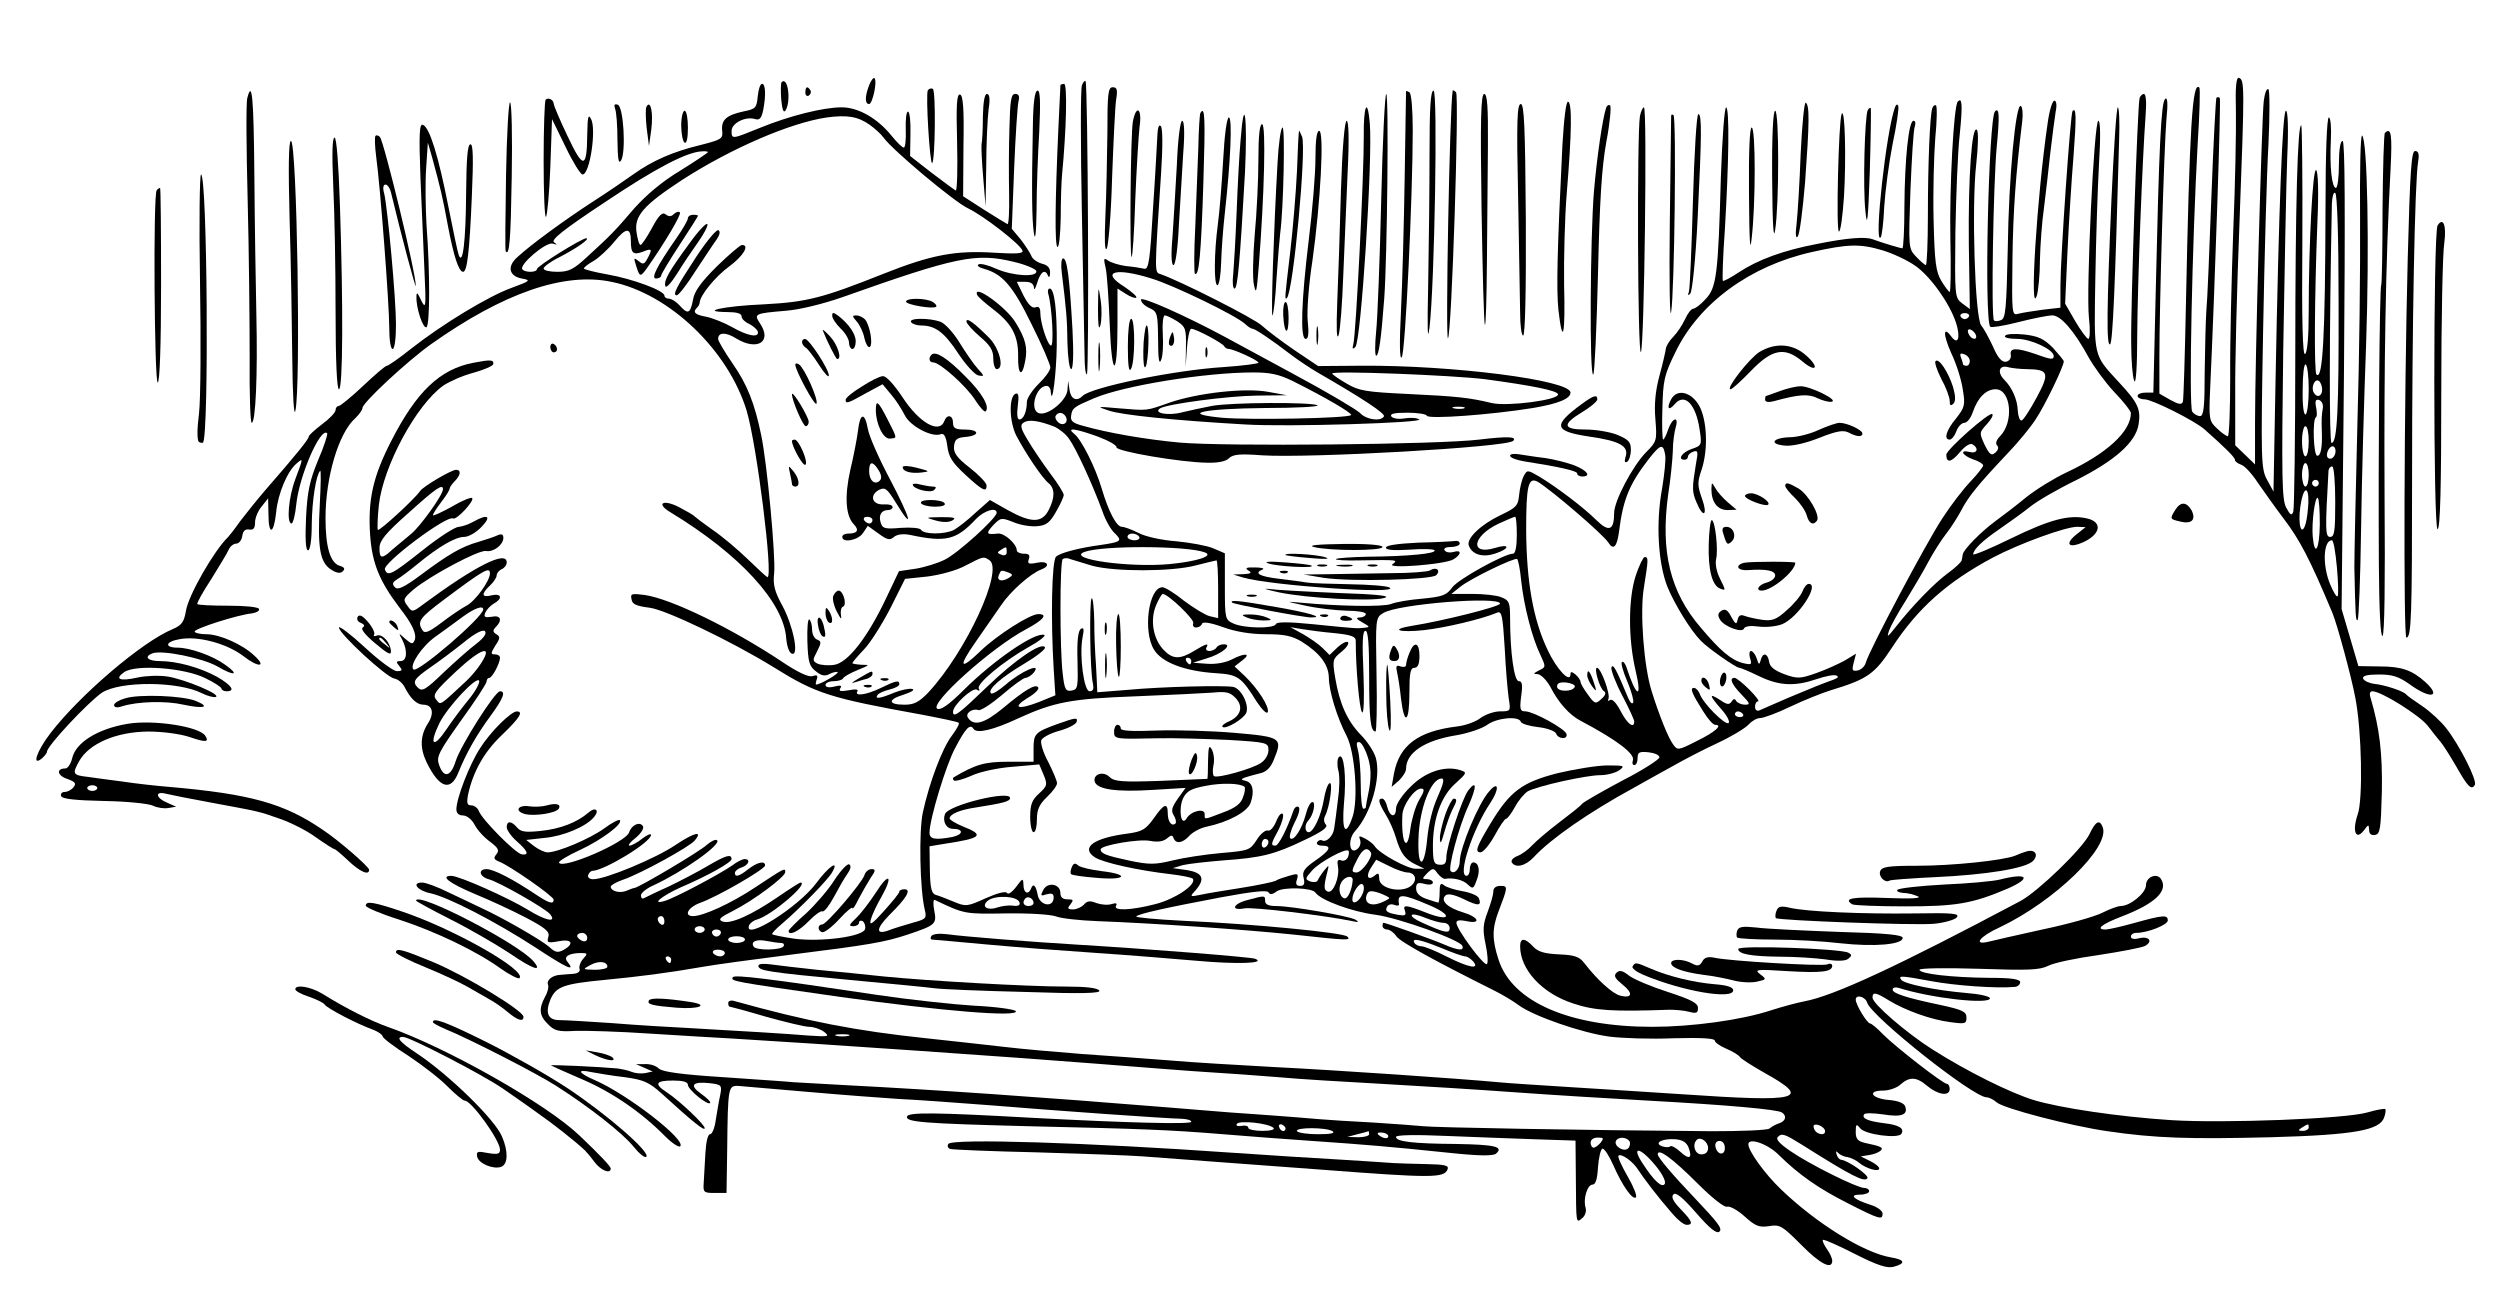 <?xml version="1.0"?>
<svg
    xmlns:rdf="http://www.w3.org/1999/02/22-rdf-syntax-ns#"
    xmlns="http://www.w3.org/2000/svg"
    xmlns:cc="http://web.resource.org/cc/"
    xmlns:dc="http://purl.org/dc/elements/1.1/"
    xmlns:svg="http://www.w3.org/2000/svg"
    xmlns:inkscape="http://www.inkscape.org/namespaces/inkscape"
    xmlns:sodipodi="http://sodipodi.sourceforge.net/DTD/sodipodi-0.dtd"
    xmlns:ns1="http://sozi.baierouge.fr"
    xmlns:xlink="http://www.w3.org/1999/xlink"
    viewBox="0 0 745 385"
    version="1.0"
  >
  <g
      transform="translate(0 385) scale(.1 -.1)"
    >
    <path
        d="m2590 3596c-13-34-13-56 0-56 10 0 25 68 16 77-3 3-10-6-16-21z"
    />
    <path
        d="m6663 3518c1-57-2-218-8-358-5-140-10-335-9-432 0-98-3-178-7-178s-19 10-32 23c-23 21-25 27-21 112 15 325 33 869 29 873-3 3-7 3-10 1-2-3-9-135-15-294-6-160-12-312-15-340-2-27-4-110-5-182 0-106-3-133-14-133-7 0-18 6-23 13-11 13 0 511 16 797 6 90 8 167 5 169-21 21-29-117-40-649-3-151-7-281-9-287-3-10-13-8-37 5l-33 19v109c0 154 14 625 21 709 5 48 3 67-4 60-12-11-18-142-28-577l-7-298h-23c-13 0-24-4-24-10 0-5 9-10 21-10 22 0 150-64 179-90 62-55 90-83 90-90 0-5 8-11 19-15 10-3 32-27 49-53 18-26 52-74 77-107 48-63 78-120 145-280 14-32 58-195 69-255 19-98 23-302 7-347-17-49-6-79 18-48 14 19 15 19 16 2 0-12 6-17 18-15 15 3 17 18 20 129 2 115-7 189-33 277-5 15-3 22 5 22 26 0 139-71 164-102 14-18 31-40 39-49 7-8 28-41 46-72 35-62 46-73 56-56 8 12-45 118-86 170-15 19-47 49-71 65s-45 31-48 35c-9 10-64 28-94 31-16 2-31 9-34 16-2 8 11 12 47 12 41 0 59-6 93-30 60-44 95-38 46 7-40 36-71 47-137 47l-63 1-25 85-25 85 7 698c4 492 3 697-4 697s-11-27-11-70c0-38-4-70-9-70-12 0-19 63-15 143 2 38-1 67-6 67-6 0-10-109-10-277-1-375-8-508-27-489-7 7-6 227 3 457 4 87 2 149-4 152-10 7-22-220-22-419 0-76-4-125-11-129-7-5-10 97-8 334 1 188-1 344-3 347-11 11-18-241-18-672 0-254-3-470-6-479-5-13-9-10-21 12-13 24-14 89-9 468 4 242 9 502 12 578 4 84 2 137-4 137-10 0-21-283-31-810l-6-325-19 35c-18 33-19 54-12 440 4 223 11 475 16 560 4 85 4 159 0 164-5 4-11-11-14-35-6-52-26-778-26-958v-125l-29 28-30 29v151c-1 83 5 318 13 521 15 400 15 417-2 423-8 2-11-26-9-100zm306-566c1-324-4-422-21-422-7 0-7 323 1 713 1 21 5 36 10 32 6-3 10-134 10-323zm-89-262c0-38-4-71-9-75-6-3-10 27-9 75 0 44 4 77 9 74s9-36 9-74zm40-1c0-20-15-26-25-9-9 15 3 43 15 35 5-3 10-15 10-26zm2-55c-4-25-4-33-3-69 2-47-3-75-14-73-11 3-14 107-4 114 4 2 4 15 1 30-4 20-1 25 9 22 8-3 13-14 11-24zm-42-99c0-25-4-45-10-45-5 0-10 20-10 45s5 45 10 45c6 0 10-20 10-45zm80-29c0-17-14-29-23-20-8 8 3 34 14 34 5 0 9-6 9-14zm-80-71c0-19-4-35-10-35-5 0-10 16-10 35s5 35 10 35c6 0 10-16 10-35zm79-80c0-87-2-105-15-105-15 0-15 20-5 198 1 6 5 12 11 12 5 0 9-45 9-105zm-49 55c0-5-4-10-10-10-5 0-10 5-10 10 0 6 5 10 10 10 6 0 10-4 10-10zm-31-57c-1-21-4-49-8-63-12-42-24-5-16 50 8 58 25 67 24 13zm34-66c-1-74-15-99-21-37-4 41 7 124 15 116 4-3 6-39 6-79zm51-128c4-45 5-84 2-86-3-3-12 12-21 33-25 57-22 134 4 134 5 0 11-37 15-81z"
    />
    <path
        d="m2329 3605c-2-2-3-25-1-51 3-31 7-42 13-33 17 28 7 103-12 84z"
    />
    <path
        d="m3224 3595c-4-9-4-180 0-379 4-198 7-389 8-424 0-34 3-60 7-57 7 7 3 866-4 873-2 3-8-3-11-13z"
    />
    <path
        d="m2258 3563c-3-34-6-38-42-45-51-11-67-25-64-57 3-24-1-27-64-43-83-20-144-47-200-87-24-17-79-55-123-83-83-54-183-127-223-164-32-28-25-57 13-64 28-5 26-7-31-28-69-25-206-108-300-182-35-28-67-50-71-50-5 0-36-27-71-60s-68-60-73-60-9-6-9-12c0-7-18-26-40-42-22-17-40-33-40-37 0-8-40-57-128-158-26-30-60-73-77-95-16-23-32-43-35-46-41-39-119-174-126-221-6-33-12-42-40-54-91-38-275-195-363-309-41-53-58-102-26-76 8 7 15 16 15 20 0 17 123 148 164 176 55 35 228 34 298-2 16-8 35-13 41-11 18 7-93 53-144 61-26 4-66 2-89-3-53-12-70-5-40 16 34 24 180 13 242-18 27-13 48-27 48-31s7-8 15-8c28 0 15 18-28 43-51 28-120 47-171 47-36 0-48 13-22 23 29 11 150-14 194-39 51-30 67-26 23 5-37 27-105 51-142 51-40 0-36 18 5 25 54 11 141-12 191-50 46-36 71-33 32 2-35 33-103 63-142 63-19 0-35 4-35 8 0 9 129 50 170 54 14 2 24 8 22 13-1 6-40 10-92 10-49 0-91 2-92 5-2 3 17 37 42 75 24 39 48 78 52 88 4 9 14 17 22 17s16 10 18 23c2 15 9 21 21 19s17 4 17 21c0 14 9 35 20 48l19 24 1-47c0-65 16-61 23 6 5 55 34 123 61 145 20 17 20 17-4-47-20-53-27-132-11-132 4 0 11 26 14 58 9 85 72 230 92 211 2-3-9-39-27-80-25-61-32-92-36-171-3-65-1-98 6-98 6 0 11 30 11 78 1 72 13 147 25 159 3 3 2-42-1-99-7-130 0-173 33-195 17-11 28-13 36-5 7 7 4 12-10 16-28 9-42 56-42 142 0 122 39 254 89 298 11 11 21 24 21 30 0 16 134 140 204 190 216 153 397 216 539 186 171-35 347-203 402-384 30-100 80-496 62-496-2 0-28 24-58 53s-76 68-104 87c-27 19-52 38-55 41-3 4-24 16-47 28-47 24-69 11-26-15 208-126 339-269 346-377 2-23 9-43 17-45 22-8 4 83-29 144-23 42-28 62-24 96 5 46-21 330-39 413-19 92-41 149-85 212-24 35-43 67-43 73 0 20 22 21 53 2 63-39 109-11 72 44-19 29-17 30 77 38 40 3 110 20 170 41 338 120 397 132 508 105 35-8 65-21 68-27 6-20-69-16-119 6-24 11-48 17-53 13-6-3 1-9 16-13 55-15 86-50 142-165 31-62 56-120 56-129s-16-31-35-49c-19-19-35-43-35-54 0-28-10-52-22-52-7 0-8 16-5 41 4 28 2 39-6 36-21-7-20-83 2-126 27-51 76-125 96-141 19-16 19-43 0-80-20-39-52-39-122 0l-53 30-43-38c-23-22-52-44-64-51-27-14-90-14-98 0-4 6-29 8-61 6-46-4-54-2-59 14-8 23 1 39 21 39 8 0 14 4 14 9 0 6-12 9-27 8-34-2-43 27-14 43 19 9 24 5 52-40 54-88 43-46-19 72-33 62-63 130-66 151-9 49-23 47-29-5-3-24-13-77-23-118-18-80-14-138 11-163 16-17 10-27-17-27-10 0-18-4-18-10 0-19 48-10 62 12l14 21 32-23c26-19 34-21 46-10 10 8 28 10 48 6 108-23 138-15 197 48 23 24 61 36 61 18 0-16-116-121-155-140-22-11-62-23-88-27l-48-7-39-82c-55-116-113-190-153-197-18-3-40-1-50 3-16 8-16 11-2 37 13 26 13 30 0 35-8 3-15 16-15 30s-4 27-8 30c-5 3-7-27-6-66 2-62 6-74 26-89 16-13 27-15 41-7 10 5 21 7 23 5 5-4-52-37-64-37-2 0-1 7 2 16 4 11 1 14-13 9-12-3-43 11-92 44-149 99-330 187-408 198-39 5-43 4-39-13 2-15 15-20 54-25 48-6 244-100 369-177 128-80 168-92 444-142 57-11 106-21 108-24 3-3-7-20-21-39-28-37-66-137-86-228-12-56-9-230 6-291 6-25 3-27-37-38-24-7-54-16-67-21-43-17-43 2-2 44 52 51 67 77 45 77-8 0-15-3-15-7 0-5-21-30-46-58-36-40-44-45-39-25 4 14 18 44 32 68 36 64 22 74-17 12-19-29-45-63-59-76-21-20-23-24-8-24 9 0 17 5 17 11 0 5 5 7 11 4 5-4 9-14 7-23-4-23-132-40-213-29-33 5-62 11-64 13s11 16 29 31c53 45 139 133 150 154 22 39-10 18-47-32-53-72-217-175-201-127 3 7 13 15 24 18 42 11 158 110 129 110-2 0-32-19-67-43-79-54-141-82-165-73-14 6-8 12 32 32 61 31 155 101 155 115s-1 13-89-45c-72-48-155-86-186-86-28 0-15 26 20 39 52 18 195 101 195 112 0 15-23 10-50-11-28-22-40-25-40-11 0 5 9 13 20 16 21 7 28 25 9 25-6 0-23-8-37-19-39-27-173-98-202-106-41-12-8 15 47 40 84 36 153 75 153 85 0 16-16 12-72-21-29-17-82-45-118-62-36-16-68-32-72-34-5-2-8 2-8 9s17 21 38 30c86 40 202 121 189 134-4 4-17-2-30-13-19-19-202-127-216-129-3 0-14-4-23-8-20-9-48-2-48 12 0 4 17 14 38 21 52 18 196 97 212 116 26 31 0 25-57-13-59-40-208-102-245-102-11 0-18 5-15 13 2 6 8 12 13 12 35 1 174 85 174 107 0 5-12 0-26-11-15-12-32-21-38-21s2 11 18 23c16 13 26 29 22 35-9 15-34 4-41-18-9-30-197-111-209-91-3 4 25 21 62 38 65 30 130 79 119 89-3 3-24-8-47-25-43-31-138-71-168-71-9 0-28 9-41 19l-23 18 54 6c57 5 125 34 148 62 18 21 4 32-17 13-34-29-83-48-141-54-46-5-60-3-71 10-17 20-31 21-31 1 0-8 13-27 30-42 33-29 38-42 15-39-19 3-118 103-128 129-3 9-14 17-22 17-13 0-15 6-10 33 15 68 48 127 101 177 52 50 65 70 44 70-17 0-78-60-109-109-32-49-71-150-71-183 0-11 7-18 20-18 11 0 26-12 34-27 8-16 28-38 46-51 25-19 29-26 19-38-9-11-7-15 7-21 31-11 164-104 164-114 0-15-15-10-51 14-70 47-128 77-149 77-26 0-22-22 6-30 31-8 169-87 183-104 22-27-13-20-66 13-59 36-205 101-228 101-35 0-6-22 70-54 44-18 113-50 153-71 59-31 71-42 66-57-5-17-2-19 30-13 40 8 49-7 15-26-17-9-25-7-42 9-24 21-139 87-202 116-22 10-66 32-99 47-32 16-67 29-78 29-33 0-14-24 25-32 52-11 195-85 312-161 94-62 122-75 96-43-13 15 4 26 41 26 19 0 20-2 6-17-9-10-13-24-11-30 3-8-5-14-19-15-12-1-30-2-38-3-24-1-42-16-37-29 3-7-1-23-9-37-19-35-17-56 9-81 19-20 31-23 82-20 33 1 132-2 220-8s201-12 250-15c238-14 875-58 1085-75 129-10 278-22 330-25s147-10 210-15c63-6 203-14 310-20s285-17 395-25 290-19 400-25c236-13 380-26 395-35 15-10 12-25-7-32-10-3-23-10-30-16-7-5-83-8-170-8-390 3-831 11-863 15-19 2-87 7-150 11-63 3-135 8-160 10s-81 7-125 10-107 8-140 10c-33 3-116 9-185 15-382 31-685 52-955 66-71 4-143 8-160 9-16 2-111 8-209 15-127 8-183 16-193 26-8 8-26 14-41 13h-27l25-11 25-11-23-5c-13-2-31 0-40 4s-28 8-42 10c-53 5-202 12-198 9 1-1 43-20 92-41 89-38 177-98 248-170 21-21 41-34 45-30 19 19-159 156-254 197-51 22-56 34-10 24 17-3 62-11 99-15 57-8 72-15 110-49 91-83 128-113 128-103 0 11-74 81-113 107-39 25-33 35 18 35 30 0 45-4 45-13 0-14 59-62 66-54 3 3-9 15-26 27-37 26-27 38 26 32 34-4 36-6 30-36-4-17-9-50-13-73-3-24-11-43-17-43-7 0-12-23-14-57-2-32-4-71-5-88-2-28 0-30 33-30h35l2 130c2 186 3 190 33 189 14-1 108-9 210-18s223-18 270-21c47-2 171-11 275-19 194-16 518-39 568-40 15-1 27-4 27-9 0-8-194-3-475 12-285 16-368 17-372 4-6-17 50-21 357-29 349-8 425-11 585-24 72-6 191-15 265-20 160-11 231-17 405-35 93-10 134-10 143-3 24 21-3 27-118 29-130 1-180 7-180 21 0 6 58 7 148 3 81-3 201-8 267-10l120-4 1-113c1-136 0-134 19-118 9 7 13 21 10 31-8 25 5 69 21 69 9 0 14 17 16 52 2 28 8 53 13 55 6 1 20-21 33-50 26-60 58-105 67-95 4 4-7 32-25 63s-30 58-27 61c8 8 43-17 58-41 16-25 60-83 103-132 15-18 34-33 42-33 21 0 17 11-18 47-22 23-29 36-21 44 7 7 27-9 68-56 40-46 61-63 69-55 9 9-3 25-74 100-65 68-110 121-110 130 0 20 43-11 119-87 44-44 80-72 88-69 7 3 31-10 52-29 32-29 43-33 72-29 33 6 40 1 96-55 57-58 93-76 93-48 0 7-7 23-16 35-9 13-14 25-12 27 2 3 45-16 94-41 69-35 97-44 117-39 37 10 34 21-8 28-80 13-222 101-328 203-48 46-97 114-97 134 0 21 57 2 90-31 61-60 118-100 207-145 96-49 103-50 103-30 0 8-17 20-37 26-50 16-64 30-30 30 15 0 27 5 27 10 0 6-7 10-15 10-21 0-164 71-220 110-32 22-44 35-37 42 12 12 20 9 73-24 149-94 185-112 194-99 5 9-60 54-79 55-5 1-11 8-13 16-3 9-1 11 4 5 4-5 17-12 28-13 11-2 27-10 35-17 20-17 60-29 60-17 0 5-12 15-27 22l-28 14 25 4c14 2 29 8 34 13 10 9 2 13-46 23-22 5-28 12-28 33 0 23 2 25 13 11 14-19 113-32 123-17 10 17-8 27-53 32-46 6-66 14-58 26 2 5 28 4 57 0 55-9 75-1 65 25-4 9-22 16-48 18-51 4-67 28-18 28 18 0 41 8 51 17 28 25 48 25 81-3 32-27 67-32 67-9 0 8-4 15-8 15-12 0-153 110-190 147-17 18-35 33-39 33-9 0-43 56-43 71 0 17 29 9 34-9 14-42 316-282 356-282 7 0 21-7 30-15 20-18 219-70 330-86 143-21 245-24 487-18 251 7 326 21 338 60 4 11 5 22 3 24s-26-2-53-10c-63-19-428-33-585-23-155 10-331 36-410 60-71 22-198 85-302 151-77 49-178 136-178 154s10 16 50-9c48-29 125-57 182-64 44-6 48-5 48 14 0 17-12 23-77 37-105 22-143 35-143 46 0 6 8 8 18 5 98-31 271-50 272-31 0 6-32 13-72 16-91 8-186 27-193 40-8 12-1 12 91-5 69-13 194-22 247-17 9 0 17 7 17 14 0 9-25 13-92 13-111 1-208 12-208 24 0 5 78 6 176 3 148-5 182-4 208 9 17 9 85 23 150 32 66 10 128 22 138 27 25 14 12 30-18 23-14-4-24-2-24 5 0 6 7 11 16 11 34 0 94 24 94 37 0 17-12 17-98-7-39-11-79-20-87-20-32 0-12 16 48 39 99 38 139 76 117 111-12 20-45 7-45-18 0-23-47-62-75-62-9 0-33-9-55-20-21-11-102-34-179-50-78-17-151-34-163-37-44-10-22 17 35 43 163 77 331 239 308 299-9 24-21 18-39-20-20-43-154-172-206-200-367-195-557-283-644-299-21-4-66-16-100-27-88-29-236-49-353-49-247 0-417 74-458 199-20 61-20 94 0 146 28 73 28 75 5 75-13 0-21-6-21-17 0-10-8-37-17-61-14-37-15-53-6-96 6-28 8-55 4-59-8-8-91 104-91 123 0 8 10 9 30 5 45-10 37 12-10 26s-68 35-53 50c7 7 24 4 54-10 44-22 55-21 46 2-3 8-25 17-48 21-24 4-49 12-56 18-10 8-13 4-13-21 0-17-2-31-4-31-1 0-17 5-35 11-21 7-31 18-31 31 0 17 5 19 25 14 14-4 25-2 25 4 0 5-8 10-17 10-16 0-16 1 0 18 17 16 19 16 31-1 8-10 18-17 22-16 25 4 54-3 68-17 15-14 17-13 26 12 12 29 7 54-10 54-5 0-10-9-10-20s-4-20-10-20c-27 0 18 138 71 217 28 42 25 68-3 35-32-35-88-170-88-209 0-22-16-40-27-29-9 8 25 135 53 195 25 56 25 79-1 45-18-24-65-167-65-199 0-18-5-23-20-22-17 1-20 8-20 57 0 80 25 149 68 186 34 31 34 32 13 39-45 14-104-5-148-50-24-23-43-52-43-64 0-29-18-27-26 4-3 14-10 25-15 25-14 0-11-12 10-47 11-17 25-49 31-70 14-47 28-65 60-80l25-12h-26c-24-1-110 46-123 68-4 6-17 16-28 22-18 9-20 9-15-4 3-9 0-21-8-27-24-20-30 28-7 53 48 53 78 160 62 218-5 18-25 49-44 68-41 42-64 93-77 170-9 54-8 57 18 78 15 12 24 25 20 29s-18-3-31-15l-24-23-21 21c-11 11-37 29-58 41l-38 21 35-6c19-3 63-9 98-12 48-5 62-10 62-22 0-83 11-206 19-214 5-5 7 39 4 117-4 91-3 126 6 126 8 0 11-40 11-134 0-128 4-166 19-166 3 0 5 76 3 169-3 168-3 170 20 184 43 27 348 51 348 28 0-9-173-52-262-66-68-11-40-21 35-13 64 7 173 33 218 52 14 6 17-7 23-106 3-62 9-130 12-150 6-37 6-38-26-38-17 0-43-9-57-19-13-11-45-23-71-26-116-14-172-56-188-140l-7-40 22 19c11 11 21 26 21 35 0 48 56 85 151 100 35 6 76 20 91 31 29 21 94 27 100 9 2-6 25-13 52-16s50-12 53-19c6-17 36-19 31-1-6 16-97 66-122 67-16 0-18 5-13 45 5 34 3 45-7 45-14 0-26 86-26 188 0 47-3 53-26 62-14 6-53 10-87 10h-62l25 20c30 25 163 89 171 84 3-2 9-31 12-64 8-76 33-172 57-221 17-37 17-37-4-47-17-9-18-11-4-11 10-1 27-18 38-38 24-47 57-84 90-101 108-57 163-99 156-118-3-8-1-14 4-14 6 0 10 9 10 21 0 17 5 20 33 17 17-2 32-8 32-15 0-6-49-38-110-69-60-32-114-63-120-69-5-7-37-32-70-57s-69-56-80-68-30-26-43-31-20-13-17-19c11-18 41-11 66 16 50 54 163 133 299 207 30 17 82 46 115 64 33 19 93 50 134 69s82 44 92 55c9 10 24 19 34 19s51 15 90 34c40 19 95 41 121 49 109 33 130 48 182 127 77 118 165 196 302 269 78 41 215 91 250 91l25-1-29-23c-36-30-19-42 28-19 47 24 50 58 5 68-53 12-110-3-227-60-61-30-112-51-112-47 1 15 27 40 78 75 29 20 71 50 92 67s83 53 137 79c115 58 178 113 186 167 7 44-2 64-58 124-78 85-75 71-71 311 2 117 7 271 11 342 5 80 4 127-2 127-13 0-37-509-28-588 4-34 3-62-2-62-4 0-22 24-39 53l-30 52 7 155c4 85 12 213 18 285 9 119 8 146-3 134-6-6-36-438-36-520v-66l-52-6c-29-4-62-9-73-12-20-6-20-2-18 162 2 147 10 254 29 410 3 23 1 44-4 47-15 9-36-209-39-426-4-177-6-207-20-212-9-4-18-4-21-1-9 8-2 405 8 516 9 94 8 120-5 107-19-19-33-624-14-642 3-3 41 3 84 14s88 20 101 20c25 0 65-46 108-125 15-27 49-74 76-103 28-29 50-57 50-63 0-55-72-121-192-177-36-17-90-50-120-74-29-24-71-56-93-72-42-31-94-84-96-98-1-4-2-12-3-17 0-5-19-23-41-39-40-29-107-98-157-162-23-29-26-31-19-10 5 14 27 54 50 90 22 36 53 88 67 115 15 28 39 66 54 85s35 51 45 70c20 39 50 76 134 165 32 33 71 80 87 105 27 40 84 158 84 173 0 3-15 21-32 40-27 27-43 35-85 40-30 3-55 2-58-4-4-5 12-9 36-9 41 0 109-32 109-51 0-12-8-11-55 6-55 19-77 19-73-2 2-10-4-19-14-21-12-2-24 10-39 45-12 26-28 55-35 63-19 22-29 358-15 480 6 54 7 98 2 103-15 15-26-138-24-341l3-193-23 17c-22 17-22 21-20 213 2 108 7 239 13 291 9 90 7 111-6 97-12-12-25-255-22-409 2-87 1-158-2-158s-14 15-25 33c-16 27-20 54-23 182-2 83 1 192 5 243 5 51 6 95 2 98-4 2-9-2-11-9-7-21-13-165-13-320 0-81-3-147-6-147s-16 11-29 25c-23 24-23 26-17 198 4 96 9 181 13 190 3 10 2 17-4 17-14 0-26-112-27-257 0-68-3-123-6-123-6 0-59 16-89 27-22 8-76 4-165-14-100-19-177-47-234-85-24-16-45-27-47-25s0 71 6 153c12 203 14 358 4 364-5 3-12-92-16-210-8-291-13-328-46-362-14-16-31-28-36-28-6 0-17-14-25-32-8-17-23-40-35-52-11-11-21-27-22-36-1-8-9-44-19-80-12-45-16-85-12-130 5-63 4-66-28-98-40-41-95-145-95-181 0-51-15-58-52-22-39 39-119 99-170 130-36 21-37 21-47 3-6-11-12-36-14-56-3-34-9-39-55-61-59-28-103-70-95-91 10-27 41-36 78-24 46 15 45 31 0 17-76-23-68 35 10 72 24 11 47 21 50 21s5-25 5-55c0-32-4-55-11-55-26 0-163-76-181-100-17-24-29-28-88-34-38-3-80-10-95-16-23-9-153-7-270 4-46 4-45 4 15-9 36-8 91-14 123-15 31 0 57-4 57-10 0-5-8-10-17-10-14-1-12-4 7-15 23-13 23-14 5-16-23-2-18-3-155 11-70 7-106 7-108 0-5-14-95-13-127 2-24 11-25 14-25 110v99l-35 15c-19 8-69 17-111 21-42 3-92 14-112 25-20 10-42 18-49 18-16 0-40 46-60 114-19 64-61 147-82 163-25 20 3 16 70-8 32-12 57-26 56-32-2-12 191-45 270-46 33-1 57 4 66 14 12 11 33 13 98 8 142-9 729 24 748 43 13 13-17 14-100 4-119-15-762-21-894-9-99 9-215 29-288 50-31 8-38 15-35 31 3 22 9 26 68 51 89 38 332 77 475 77 51 0 77-6 118-26 98-49 178-96 173-101-9-10-306-15-384-8-128 12-59 27 128 29 92 0 163 4 156 8-15 10-261 9-316-2-25-5-64-13-88-19-41-11-87-2-65 12 21 13 202 37 288 38l90 1-55 10c-69 13-211-3-295-32-71-25-63-24-150-17-68 6-69 6-30-7s194-29 405-41c127-8 537 5 519 15-7 5-27 6-44 3-19-3-35 0-39 6-5 8 10 11 48 11 30 0 56-4 58-9 4-11 193 3 316 23 77 13 112 28 112 46 0 37-352 82-624 80l-128-1-70 47c-38 26-82 59-97 73-23 22-247 135-303 154-18 6-18-1 2 302 5 77 5 134-1 139-5 6-9-3-10-25-1-18-6-117-13-219-9-156-13-184-26-181-8 2-33 6-55 8-22 3-46 11-54 17-12 9-13 5-6-24 4-19 9-95 12-169 6-161 23-160 23 2v107l25-16c14-9 28-14 31-11s-13 17-35 32c-73 45-29 59 80 25 66-20 252-110 280-136 8-8 18-14 22-14 7 0 58-34 111-75 21-16 58-41 82-55 137-79 203-123 198-131-9-16-53-10-71 10-10 10-99 63-198 116-99 54-191 103-205 111-119 64-250 122-250 111 0-8 11-19 25-25 24-11 25-16 26-94 0-58 3-76 9-61 5 11 7 46 5 77s1 56 6 56 21-8 36-17c26-17 28-23 27-78l-1-60 4 58c2 31 8 57 13 57 14 0 94-43 98-52 2-4 8-8 13-8 14 0 89-34 89-41 0-3-46-9-103-13-147-9-395-60-421-86-18-18-35-10-39 18l-4 27-2-26c-1-31-56-77-83-71-32 6-12 82 21 82 6 0 12-8 12-17 4-50 17 55 18 137 1 106-7 170-21 170-5 0-7-8-4-17 11-40 17-153 8-153-10 0-32 67-32 98 0 15-5 20-14 16-10-4-22 8-36 35l-20 41h25c17 0 25-6 26-17 0-10 5-3 10 15 10 33 24 41 32 20 3-7 6-3 6 8 1 15-7 24-24 28-14 4-29 14-32 24-4 9-18 31-32 49l-26 31 7 179c4 98 10 188 13 201 4 15 1 22-10 22-12 0-15-19-17-102-2-57-2-145-1-196s-1-92-5-90-35 21-70 43l-62 40 1 150c2 110-1 150-10 153-10 3-12-30-9-142 2-80 0-145-4-144-4 2-36 26-72 53l-64 50 1 65c1 36-2 66-7 67-5 2-8-22-7-52s-1-55-6-55c-4 0-21 16-36 35-42 52-99 85-149 85-54 0-155-25-243-61-84-34-85-35-85-9 0 23 42 44 70 35 13-4 19 2 24 26 9 45 7 79-3 79-6 0-11-17-13-37zm334-85c15-11 33-27 41-38 25-36 211-192 252-211 46-22 156-107 162-126 3-9-19-10-86-6-113 7-185-6-326-62-186-74-230-85-360-92-118-5-195-22-107-23 27 0 42-4 42-13 0-7 10-17 22-22 12-6 23-16 26-22 6-21-29-15-76 12-23 13-58 27-77 31-35 6-42 14-27 28 4 4 7 11 7 14 1 22 47 78 88 108 42 31 62 64 38 64-5 0-39-29-75-64-47-47-67-74-71-100-8-41-15-44-40-16-10 11-24 20-32 20-7 0-13 4-13 9 0 15-95 50-169 63-39 7-71 15-71 18s13 14 30 23c16 10 44 36 61 57 35 43 49 43 49 1 0-36 7-42 36-31 27 11 29 8 13-21-9-17-13-18-26-7-14 11-15 10-8-12 11-36 13-37 33-9 52 74 104 161 98 166-3 4-12 1-18-5-8-8-15-8-24-1-10 8-20-1-41-40-15-28-31-51-34-51-4 0-9 16-12 37-8 49 20 81 136 157 146 94 322 170 431 186 61 8 92 3 128-22zm-482-81c0-2-37-27-82-55-54-32-102-73-138-113-58-68-70-80-142-146-39-36-53-43-87-43-23 0-41 4-41 10 0 5 21 21 48 34 50 26 92 55 79 56-13 0-147-83-147-92 0-10-34-11-43-1-13 12 70 83 90 77 14-4 15-4 4 4-10 7 27 37 151 119 152 102 246 151 291 152 9 1 17-1 17-2zm3500-293c30-9 73-29 96-45 46-31 104-113 123-171 14-44 6-68-14-41-25 34-25 6 0-50 15-31 30-79 34-107 8-47 6-54-20-87-30-36-37-63-19-63 6 0 15 11 20 25s16 25 24 25 19 14 25 32c15 44 40 68 68 68 46 0 55-98 13-140-11-11-14-22-9-27 6-6 4-14-5-22-12-10-17-6-32 24-16 35-16 36 6 60 13 14 21 28 17 31-8 8-137-106-137-121 0-26 15-23 40 7 16 19 31 28 38 24 20-12 14-29-8-23-32 8-23-10 10-22 17-5 30-14 30-18s-17-26-38-48-59-71-84-110c-48-73-219-395-228-430-3-11-14-21-24-23-16-3-18 0-12 23l7 27-33-20c-18-10-57-28-86-38-48-17-56-17-95-3-29 11-43 22-45 37-4 26-19 29-25 5-4-15-6-15-12 5-4 12-12 22-17 22s-6-10-3-21c7-20 4-21-21-15-35 9-67 36-126 106-91 106-120 226-97 395 7 44 13 103 14 130 0 28 5 60 9 73s3 22-2 22c-6 0-15-13-21-30-5-16-12-30-15-30-2 0-4 42-2 93 2 83 5 99 39 168 70 145 222 257 407 298 107 24 143 25 210 5zm258-196c-2-5-8-9-13-9s-11 4-13 9c-1 5 4 9 13 9s14-4 13-9zm20-56c6-18-15-14-22 4-4 10-1 14 6 12 6-2 14-10 16-16zm-18-78c0-8-4-14-10-14-5 0-10 2-10 4s-3 12-6 20c-5 12-2 15 10 10 9-3 16-12 16-20zm170-24c65-1 69-11 29-85-20-37-40-68-45-68-5-1-10 12-11 29-1 33-17 69-40 92-22 22-16 45 10 38 12-3 38-6 57-6zm-1615-30c141-19 216-34 218-45 3-17-152-37-198-26-66 16-103 20-250 27-124 6-145 9-182 31-24 14-43 27-43 30 0 9 357-5 455-17zm-62-87c-7-2-21-2-30 0-10 3-4 5 12 5 17 0 24-2 18-5zm-1188-23c11-17-5-32-21-19-7 6-11 15-8 20 7 12 21 11 29-1zm-34-31c14-6 35-22 45-37 21-29 70-136 99-215 9-27 26-57 38-67 22-22 18-25-43-34-67-9-122-24-133-35-13-13-16-189-7-335l5-78-49-20c-62-24-82-18-34 12 21 12 35 26 32 31-7 13-39-6-106-62-56-46-87-54-104-27-8 13 15 28 31 22 7-3 39 18 71 45 32 28 64 51 70 51s17 7 24 15c27 33-37 5-84-36-20-17-39-29-43-25-11 11 30 47 99 88 37 22 65 44 62 49-10 17-89-37-173-118-83-80-101-94-101-74s58 73 71 66c7-5 10-4 6 3-9 13 71 80 147 123 33 18 54 35 48 37-28 9-149-74-241-165-44-44-68-60-78-55-25 14 161 182 265 237 52 28 66 45 36 45-25 0-123-63-171-109-63-61-69-50-15 27 26 37 60 86 75 108 28 42 88 95 120 107 29 11 19 27-13 20-25-5-29-3-24 11 4 12 0 16-15 16-12 0-21 5-21 10 0 19-37 52-56 50-35-4-37 0-15 24 23 24 25 24 61 10 21-9 53-14 71-12 27 2 38 11 56 43 13 22 23 45 23 50 0 6-18 35-41 65-22 30-52 74-66 98-22 36-24 46-12 53 15 10 46 5 90-12zm1821-83c3-13-2-59-9-102-19-102-12-222 16-293 21-51 69-130 100-161 20-21 104-80 114-80 4 0 30-11 59-25 60-29 106-31 171-9 26 9 52 14 59 11 8-3 6-7-7-12-36-13-59-22-135-54-41-18-81-35-87-38-8-3-13 2-13 11s4 16 9 16-7 16-26 35-39 35-44 35c-17 0-9-19 21-50 25-26 27-30 10-30-10 0-22 5-26 11-4 8-9 7-14-2-7-10-14-9-34 5-34 22-33 14 4-28 17-19 26-37 21-41-11-6-77 60-86 88-4 9-11 17-17 17-13 0-6-17 27-69 14-23 30-41 36-41 24 0 1-21-54-48-57-29-58-29-72-9-14 19-42 89-63 157-23 72-36 236-23 310 13 83 14 90 2 90-4 0-17-26-27-57-22-69-22-188 0-281 21-89 2-81-28 12-4 10-9 16-13 13-3-4 4-29 16-57s20-57 18-63c-3-7-9-1-15 13-35 84-45 104-50 91-2-7 12-45 32-83s36-73 36-78c0-23-21-7-40 30-13 25-25 38-32 34-6-4-8-3-5 3 7 12-22 93-34 93-10 0 8-62 21-70 7-4 4-13-8-23-17-16-20-15-40 13-12 16-22 33-22 38s-7 15-15 22c-11 9-15 9-15 1 0-29-41 14-68 72-43 90-63 203-64 357 0 133 6 160 35 144 41-25 194-156 210-181 15-24 26-13 32 35 12 95 31 140 89 215 34 43 42 46 48 13zm-2344-47c9-14 10-25 4-31-15-15-32 0-32 28 0 30 11 31 28 3zm-18-149c0-5-4-10-9-10-6 0-13 5-16 10-3 6 1 10 9 10 9 0 16-4 16-10zm795-50c3-5-3-10-14-10-12 0-21 5-21 10 0 6 6 10 14 10s18-4 21-10zm195-46c29-10-21-27-105-35-120-11-308 15-254 36 52 20 306 19 359-1zm-590 1c0-9-6-12-16-8-13 5-13 7-2 14 17 11 18 11 18-6zm-52-24c45-28-70-275-182-395-27-28-42-36-70-36-50 0-52 15-3 30 24 8 35 15 25 17-9 2-33-3-53-11-43-18-59-20-50-7 3 5 19 12 35 16 17 4 30 11 30 16 0 13-10 11-55-11-43-21-80-26-70-10 4 6-6 7-26 3-24-4-30-3-25 6 6 8 1 10-18 5-16-4-26-2-26 5 0 6 11 11 24 11s26 4 28 8c2 5 21 16 43 25 37 15 38 16 13 16-16 1-28 3-28 5s15 20 34 40c19 19 54 75 79 123l44 88 67 7c38 5 87 18 114 33 54 28 53 27 70 16zm307-17c67-18 236-18 308 1 32 8 60 15 62 15 3 0 5-39 5-86v-86l-26 6c-14 4-48 25-76 46-27 22-56 40-64 40-41 0-59-131-25-186 23-38 91-64 183-70 67-4 77-11 123-85 16-24 30-38 33-31 5 16-29 69-68 107l-31 29 23 18c29 22 7 23-33 2-18-9-48-14-72-12l-42 3 41 13c45 13 79 42 51 42-9 0-19-4-22-10-3-5-13-10-21-10s-12 5-9 10c9 15-1 12-37-10-43-26-64-25-92 5-30 33-39 88-21 131 8 19 17 34 20 34 16 0 95-76 91-87-3-7 1-13 8-13 8 0 16 5 18 11 2 7 24 4 63-10 38-14 84-21 128-21 55 0 77-5 106-22 54-34 80-68 81-107 0-39 24-119 53-174 25-49 35-188 18-240-21-63-33-44-26 38 8 80 0 154-15 139-5-5-6-23-2-39 5-16 4-56-1-89-4-34-9-72-11-84-3-24-24-44-37-36-4 2-10 0-14-6-3-5 3-10 14-10 32 0 25-14-20-45-33-23-39-33-34-52 4-17 1-23-10-23-12 0-15 6-10 19 5 18 3 19-24 11-17-5-35-11-40-15-6-3-52-13-103-21s-106-17-123-21c-29-6-30-5-12 14 29 34 22 52-25 60l-43 6 30 9c17 4 71 10 120 14 113 8 152 17 243 61 51 24 71 38 63 46-6 6-7 17-2 26 14 27 24 104 13 97-6-3-13-25-17-49-8-48-31-97-45-97-12 0-13 23-1 35 15 16 23 55 12 55-6 0-15-17-20-38-12-44-36-80-46-70-4 4 2 25 13 47 13 24 17 43 12 46-6 4-13-2-16-12-19-55-44-103-53-103-15 0-14 5 9 47 10 20 16 41 13 47-4 6-13-4-20-22-7-17-18-30-25-27-7 2-22-10-33-28-20-31-24-32-105-39-47-4-112-14-145-22-53-13-70-13-128-1-70 15-87 21-87 34 0 12 115 32 148 25 21-4 38-2 49 7 13 11 17 11 20 2 7-19 27-16 47 6 10 11 32 23 50 27 67 14 124 45 133 72 12 35 6 60-15 65-14 3-15 5-2 10 8 3 28 8 43 12 20 4 33 16 43 41 27 65 23 68-116 80-69 6-173 9-232 7-74-3-108-1-108 6 0 6-4 11-10 11-5 0-10-9-10-20 0-23 2-23 133-20 48 1 142-2 208-5 116-7 119-8 119-31 0-13-10-30-23-38-25-17-128-46-139-39-4 2-5 17-2 32 4 16 1 37-5 48-8 14-10 8-11-34 0-29-1-53-2-54-2 0-64-3-139-6-115-4-138-2-152 11-18 19-49 10-45-12 5-24 62-33 172-26l99 6-23-32c-18-26-21-36-12-50 6-10 8-20 5-24-11-10-23 5-23 30 0 33-11 30-42-15-24-33-34-39-77-45-102-13-142-42-98-71 25-16 129-39 225-50 34-4 64-10 67-14 10-18-53-60-111-75-73-19-128-21-118-5 4 7 0 9-13 5-11-4-32-2-46 3-19 8-28 6-37-5-7-7-21-14-32-14-17 0-18 3-8 15 10 13 9 15-9 15-14 0-21 6-21 19 0 27-38 34-51 9-9-18-8-19 10-13 15 4 21 2 21-9 0-33-43-25-48 9-5 26-13 34-19 18-8-21-23-15-23 10-1 21-2 21-22-6-12-16-24-24-27-18-4 6-28 0-64-16-55-25-59-25-95-10-20 8-44 18-53 20-13 4-17 20-18 75l-1 70 42 7c113 17 124 26 58 52-22 9-40 20-40 24 0 13 31 26 80 33 82 13 100 18 100 28 0 24-184-21-194-48-8-22 4-44 24-44 32 0 31-17-1-24-53-10-69-7-69 13 0 39 49 202 77 253 31 59 44 72 54 56 10-15 58-4 135 32 105 48 157 58 349 65 99 4 202 9 229 11 40 4 52 1 68-16 24-25 16-53-18-69-15-6-24-14-21-17 9-9 64 24 71 42 9 24-15 72-39 77-27 5-211 1-317-9l-88-7-2 44c-1 24-3 55-4 69s-3 58-3 99c-1 41-4 71-8 68-7-8-5-220 4-254 3-16 1-23-10-23-17 0-31 107-21 160 5 25 4 31-5 26-8-6-12-35-10-94 2-80 1-87-18-90-17-3-21 4-26 50-9 72-9 333 0 342 4 3 14 4 22 0 9-3 39-12 66-20zm-250-20c13-5 14-8 3-15-21-14-38-10-32 6 7 17 7 17 29 9zm545-264c0-5-2-10-4-10-3 0-8 5-11 10-3 6-1 10 4 10 6 0 11-4 11-10zm1143-76c-4-16-53-17-53 0 0 10 8 14 28 12 15-2 26-7 25-12zm501-82c3-5-1-9-9-9s-15 4-15 9c0 4 4 8 9 8 6 0 12-4 15-8zm-1117-131c9-30 9-57 3-93-6-28-10-52-10-54s-3-4-7-4c-5 0-8 33-8 72 0 40-4 86-8 101-6 22-5 28 5 25 7-3 18-24 25-47zm207-116c-15-33-27-82-31-125-8-89-29-91-26-1 2 90 37 181 69 181 9 0 6-15-12-55zm-575 30c2-3 1-17-5-31-6-19-23-32-59-45-60-23-55-22-55-5 0 19-42 9-54-13-17-27-25 30-10 61 11 21 24 28 66 36 50 10 105 8 117-3zm520-39c-11-19-22-57-26-85-9-76-28-44-24 40 1 30 36 79 56 79 11 0 10-8-6-34zm-449-125c0-6-4-13-10-16-5-3-10 1-10 9 0 9 5 16 10 16 6 0 10-4 10-9zm237-45c-4-9-13-13-20-10-11 4-13-1-10-18 6-31-14-81-30-75-12 4-13 14-2 57 6 24 6 24-9 6-8-10-17-24-19-29-2-6-11-7-22-4-17 7-16 9 6 34 23 25 99 66 107 58 3-2 2-11-1-19zm68 14c8-12-26-59-42-60-17 0-16 5 2 40 16 31 29 37 40 20zm109-60c21 0 30-19 16-35-24-29-100-16-100 17 0 16-3 18-13 9-21-17-28-2-11 24l15 23 39-19c21-11 46-19 54-19zm-163-23c-2-29-15-57-25-54-16 5-20 36-5 53 12 14 31 15 30 1zm30-39c-9-24-31-37-31-18 0 20 21 51 30 45 5-3 6-15 1-27zm-141 2c16-23 109-57 179-66 68-9 253-75 259-93 5-15-12-14-56 5-35 15-172 64-179 64-2 0-3-4-3-10 0-5 6-10 14-10 7 0 20-9 27-20 12-17 112-72 294-163 22-11 54-30 70-42 44-33 189-83 270-94 39-5 125-8 193-5 79 2 122 0 122-7 0-5 15-16 34-24s37-19 41-25c3-5 36-26 73-47 142-79 108-88-243-64-88 6-236 15-330 21-93 6-192 12-220 15-118 11-485 36-665 45-107 6-249 14-315 20-66 5-183 14-260 19-77 6-180 15-230 21-49 6-155 17-235 26-209 22-353 50-572 111-10 3-18 0-18-6s2-11 5-11c2 0 51-13 108-30 58-16 115-30 129-30 13 0 33-7 44-15 17-14 14-15-46-11-73 6-193 13-350 22-58 3-163 9-235 15-71 5-143 9-158 9-34 0-43 21-27 61 17 39 38 47 163 59 103 10 183 20 292 39 33 6 151 22 261 36 232 29 280 37 349 60 83 28 87 31 79 72-4 20-3 34 2 31 88-42 88-42 211-40 69 1 134-3 150-9 15-6 71-12 123-14 163-6 439-25 584-40 164-18 173-18 161-6s-285 38-488 47c-81 4-145 10-141 13 7 8 89 26 253 57 92 17 136 22 141 15 4-8 12-7 25 3 19 13 105 11 115-4zm220-16c0-3-12-9-27-15-30-11-49 1-40 25 5 12 12 13 37 5 16-6 30-13 30-15zm-1102-13c3-8-3-12-19-10-13 2-34-1-46-5-32-11-51 3-28 21 23 16 87 13 93-6zm42-2c0-5-7-9-15-9-15 0-20 12-9 23 8 8 24-1 24-14zm1178-6c74-31 65-52-10-22-59 23-69 24-61 4 4-13 0-15-22-11-33 6-39 11-31 25 4 6 13 8 22 4 8-3 14-2 13 3-6 32 9 31 89-3zm43-53c11 0 19-7 19-16 0-17-15-14-81 16-48 21-40 35 8 15 20-8 44-15 54-15zm-2321 4c0-8-4-12-10-9-5 3-10 10-10 16 0 5 5 9 10 9 6 0 10-7 10-16zm120-24c0-5-7-10-15-10s-15 5-15 10c0 6 7 10 15 10s15-4 15-10zm48-11c-2-6-8-10-13-10s-11 4-13 10 4 11 13 11 15-5 13-11zm-398-14c0-9-6-12-15-9-8 4-15 10-15 15s7 9 15 9 15-7 15-15zm470-5c0-5-11-10-25-10s-25 5-25 10c0 6 11 10 25 10s25-4 25-10zm107-10c8 0 11-4 8-10-8-12-82-13-89-1-10 15 8 23 38 17 16-3 35-6 43-6zm1968-15c33-14 65-25 71-25s17-7 24-15c21-25-13-19-80 15-33 17-66 30-74 30s-18 5-21 10c-10 16 16 11 80-15zm-2135-15c0-5-6-10-14-10s-18 5-21 10c-3 6 3 10 14 10 12 0 21-4 21-10zm-160-20c0-5-2-10-4-10-3 0-8 5-11 10-3 6-1 10 4 10 6 0 11-4 11-10zm-190-21c0-5-17-9-37-9-37 1-38 1-14 14 25 14 51 11 51-5zm718-206c-10-2-26-2-35 0-10 3-2 5 17 5s27-2 18-5zm1267-274c5-5-8-9-33-9-23 0-42 4-42 9 0 6-9 8-20 6-12-2-18 0-14 6 7 11 94 2 109-12zm36-2c-1-12-15-9-19 4-3 6 1 10 8 8 6-3 11-8 11-12zm1607-4c6-19-25-16-32 3-4 11-1 14 11 12 9-2 18-9 21-15zm1442 7c0-5-8-10-17-10-15 0-16 2-3 10 19 12 20 12 20 0zm-2909-11c9-6-6-9-43-9-31 0-59 4-63 9-7 12 87 12 106 0zm109-9c0-5-15-9-32-9l-33 1 30 8c17 4 31 8 33 9 1 0 2-3 2-9zm57-5c1-11-17-8-30 4-4 4 0 7 10 6 10 0 19-5 20-10zm633-20c-7-8-16-15-21-15s-9 7-9 15c0 9 9 15 21 15 18 0 19-2 9-15zm86 4c3-6 1-16-4-21-13-13-45 8-36 23 7 12 31 11 40-2zm176-19c12-32 2-37-25-12-13 12-26 19-30 16-3-4-14-3-24 0-26 10 1 24 40 21 21-2 33-9 39-25zm58-1c0-12-7-19-20-19-19 0-28 28-14 43 11 11 34-5 34-24zm50 0c0-24-23-21-28 4-2 10 3 17 12 17 10 0 16-9 16-21zm-207-52c21-25 32-48 28-55-8-13-32 9-64 58-38 56-11 54 36-3z"
    />
    <path
        d="m2050 3200c0-6-15-32-33-58-60-86-78-122-62-122 8 0 15 4 15 8 0 5 25 46 55 92s55 85 55 87-7 3-15 3-15-5-15-10z"
    />
    <path
        d="m2054 3124c-61-83-77-111-71-127 2-7 18 11 35 38 17 28 45 69 62 93s30 48 28 54-27-20-54-58z"
    />
    <path
        d="m2075 3085c-61-93-72-115-58-115 5 0 31 33 56 73 26 39 54 82 63 94 9 13 11 23 5 27-5 4-35-32-66-79z"
    />
    <path
        d="m5243 2801c-30-19-102-111-86-111 5 0 32 25 61 55 63 65 100 72 152 29 42-36 54-20 12 17-39 35-91 39-139 10z"
    />
    <path
        d="m5768 2774c-4-3 4-27 17-53 14-25 25-55 25-65 0-14 3-17 11-9 7 7 7 22-1 50-14 44-42 87-52 77z"
    />
    <path
        d="m5305 2685c-22-8-41-15-42-15-2 0-3-5-3-11 0-7 10-9 28-4 73 20 102 22 129 8 15-7 34-12 42-10 20 5-66 47-94 46-11 0-38-6-60-14z"
    />
    <path
        d="m4980 2660c-14-26-8-36 10-15 30 36 64 1 75-76 7-45 6-47-24-57-29-10-43-32-21-32 6 0 10 4 10 9s7 12 16 15c14 5 15 0 8-36-12-74-12-83 2-116 20-48 34-38 16 12-14 39-14 49-1 87 20 61 16 149-8 191-24 41-66 50-83 18z"
    />
    <path
        d="m5420 2569c-25-12-64-22-88-22-51-2-61-21-12-25 20-2 61 7 101 23 53 21 72 24 88 16 24-13 41-14 41-3s-46 32-68 32c-9 0-37-10-62-21z"
    />
    <path
        d="m5100 2392c0-38 18-62 48-62l27 1-26 22c-14 12-31 31-37 42-11 19-11 19-12-3z"
    />
    <path
        d="m5320 2402c0-5 13-21 29-36 16-16 32-39 35-52 7-25 20-31 31-15 9 16-26 77-55 95-31 18-40 20-40 8z"
    />
    <path
        d="m5200 2372c0-10 62-33 69-26 9 8-30 34-51 34-10 0-18-4-18-8z"
    />
    <path
        d="m5092 2228c-2-76 10-123 34-132 18-7 17-6-2 33-9 18-13 42-10 55 7 27-3 116-13 116-4 0-8-33-9-72z"
    />
    <path
        d="m5136 2258c9-31 12-34 25-21 15 15 4 43-16 43-12 0-15-6-9-22z"
    />
    <path
        d="m5198 2173c-29-7-21-24 10-22 55 4 82-1 82-16 0-8-11-17-25-21-24-6-35-24-15-24 30 0 100 58 100 83 0 4-132 4-152 0z"
    />
    <path
        d="m5371 2087c-5-13-26-38-47-56-31-28-43-32-73-28-20 3-43 8-53 12-11 4-17 1-20-12-3-15-6-14-19 9-10 20-18 25-29 18s-12-14-4-27c13-21 67-40 71-26 3 7 20 9 43 6 22-3 53 0 71 7 48 20 113 120 79 120-6 0-14-10-19-23z"
    />
    <path
        d="m4730 1837c0-7 7-22 15-33 13-17 14-16 4 14-11 33-19 41-19 19z"
    />
    <path
        d="m5127 1830c-3-11-2-22 3-25 4-3 10 4 13 15s2 22-3 25c-4 3-10-4-13-15z"
    />
    <path
        d="m5070 1821c0-5 6-14 14-20 12-10 13-8 9 8-5 21-23 30-23 12z"
    />
    <path
        d="m2560 1829c-19-11-26-17-15-13 11 3 28 9 38 11 9 3 17 9 17 14 0 11 1 12-40-12z"
    />
    <path
        d="m2628 1823c7-3 16-2 19 1 4 3-2 6-13 5-11 0-14-3-6-6z"
    />
    <path
        d="m2578 1803c7-3 16-2 19 1 4 3-2 6-13 5-11 0-14-3-6-6z"
    />
    <path
        d="m3326 1930c1-50 4-93 8-97 3-3 6 37 6 90s-3 97-7 97c-5 0-8-41-7-90z"
    />
    <path
        d="m3292 1975c0-16 2-22 5-12 2 9 2 23 0 30-3 6-5-1-5-18z"
    />
    <path
        d="m3293 1865c0-33 2-45 4-27s2 45 0 60-4 0-4-33z"
    />
    <path
        d="m3150 1692c-66-24-70-29-70-73v-39h-76c-70 0-97-8-163-47-2-2-2-6 2-9 3-3 26 3 51 14 25 12 81 24 124 27l79 7 13-31c12-29 11-33-14-56-21-19-26-33-26-70 0-25 5-45 10-45 6 0 10 17 10 38 0 29 7 45 30 67 17 16 30 34 30 41s-12 35-26 63c-15 27-24 57-21 65s27 21 53 28 49 19 52 26c5 15-2 14-58-6z"
    />
    <path
        d="m3551 1586c-6-16-10-34-8-40 6-17 29 33 24 52-3 13-7 10-16-12z"
    />
    <path
        d="m3194 1266c-4-9-5-19-2-21 2-3 37-8 76-11 87-8 101 10 15 20-31 4-63 11-70 17-9 8-14 7-19-5z"
    />
    <path
        d="m3718 1168c-44-11-52-33-10-25 23 5 241-21 322-38 18-4 21-3 10 4-18 11-191 41-237 41-23 0-33 5-33 15 0 17 0 17-52 3z"
    />
    <path
        d="m2775 1060c-3-5-2-10 3-10 4 0 80-7 168-15 87-8 233-19 324-25s224-17 295-23c121-11 211-8 175 6-14 5-315 29-530 42-135 8-338 24-387 31-24 3-44 1-48-6z"
    />
    <path
        d="m2260 972c0-15 28-19 270-42 118-11 233-22 255-25s143-8 269-11c173-6 227-4 222 4s-40 12-99 12c-115 0-410 17-542 30-55 6-145 15-200 20-55 6-117 13-137 16-23 3-38 2-38-4z"
    />
    <path
        d="m2184 938c-8-12-2-13 321-59 302-42 533-61 522-42-4 5-59 13-124 16-65 4-194 18-288 32-326 49-426 61-431 53z"
    />
    <path
        d="m1934 869c-7-12 9-16 83-22 66-5 98 8 41 17-78 12-118 13-124 5z"
    />
    <path
        d="m3160 3595c0-3-3-60-6-127-10-220-11-348-3-354 5-3 9 37 10 88 0 51 2 109 4 128 13 136 16 270 6 270-6 0-11-2-11-5z"
    />
    <path
        d="m2400 3574c0-8 5-12 10-9 6 4 8 11 5 16-9 14-15 11-15-7z"
    />
    <path
        d="m2765 3581c-7-12 6-224 13-217 9 9 11 215 2 221-5 3-11 1-15-4z"
    />
    <path
        d="m3300 3453c-1-76-3-187-6-248-3-70-2-105 4-96 5 7 13 102 16 210 4 108 9 213 12 234 5 29 3 37-10 37-14 0-16-19-16-137z"
    />
    <path
        d="m737 3558c-4-12-3-148 1-303 4-154 6-367 6-472-1-106 2-193 6-193 12 0 18 146 14 320-2 91-5 279-6 418-2 235-7 285-21 230z"
    />
    <path
        d="m3078 3478c-4-199-3-283 3-323 4-26 7 0 8 71 0 61 4 166 8 232 4 89 3 122-5 122s-13-33-14-102z"
    />
    <path
        d="m4190 3578c0-2-2-115-4-253-2-137-7-317-11-400-5-99-4-147 2-140 11 10 33 484 33 677 0 60-4 110-10 113-5 3-10 5-10 3z"
    />
    <path
        d="m4260 3392c0-104-2-278-4-388-3-137-2-177 4-129 15 126 25 705 12 705-9 0-12-53-12-188z"
    />
    <path
        d="m4329 3580c-9-51-22-746-14-738 11 11 34 722 24 733-5 5-9 7-10 5z"
    />
    <path
        d="m2929 3503c0-38-2-75-4-83-1-9 1-54 5-100l7-85 2 121c0 67 4 142 7 168 5 31 3 46-5 46-7 0-11-24-12-67z"
    />
    <path
        d="m4116 3253c-4-175-11-351-15-390-4-40-4-73 0-73 8 0 15 50 24 170 9 121 14 610 6 610-4 0-11-143-15-317z"
    />
    <path
        d="m4415 3228c3-187 7-343 10-346s5 80 6 184 2 260 3 346c1 120-2 158-11 158-10 0-12-75-8-342z"
    />
    <path
        d="m6376 3558c-6-19-27-627-25-733 0-49 4-99 9-110 5-12 9 41 9 140 1 150 15 516 25 653 3 37 1 62-5 62-5 0-11-6-13-12z"
    />
    <path
        d="m1626 3553c-3-3-6-85-6-181 0-97 3-172 7-168s10 71 13 149l5 142 40-82c22-46 45-83 51-83 22 0 42 137 25 166-8 15-10 6-11-46-1-104-12-105-59-5-23 48-41 91-41 96 0 11-16 20-24 12z"
    />
    <path
        d="m1508 3327c-2-122-3-224-1-226 11-15 15 32 18 223 2 119 0 218-5 221-4 3-10-95-12-218z"
    />
    <path
        d="m4656 3418c-16-326-18-428-12-491 13-113 21-75 17 75-1 79 2 202 8 273 15 181 16 268 4 272-6 2-12-46-17-129z"
    />
    <path
        d="m5366 3392c-3-86-9-179-12-207-4-33-3-47 3-40 6 6 15 78 22 160 13 178 14 232 2 239-4 3-11-65-15-152z"
    />
    <path
        d="m6102 3483c-32-218-55-585-32-513 4 14 9 61 9 105 1 44 6 114 12 155 5 41 14 116 19 165 6 50 13 105 16 123 4 19 2 32-4 32s-15-30-20-67z"
    />
    <path
        d="m1833 3526c4-10 7-52 7-94 1-57 3-72 11-60 15 27 7 160-10 166-10 3-12 0-8-12z"
    />
    <path
        d="m1927 3533c-4-6-3-34 0-64l7-54 7 50c6 49-2 88-14 68z"
    />
    <path
        d="m4524 3263c3-153 5-308 6-345 0-38 4-68 9-68 6 0 9 134 8 345-2 280-5 345-15 345-11 0-13-50-8-277z"
    />
    <path
        d="m4786 3528c-11-35-27-145-36-248-11-134-14-557-2-546 4 4 10 139 14 299 5 218 11 318 25 395 11 57 15 106 11 108-4 3-10-1-12-8z"
    />
    <path
        d="m5647 3530c-26-70-63-407-43-388 4 3 9 45 11 92 3 47 14 131 25 187 12 56 19 106 17 113-3 7-7 5-10-4z"
    />
    <path
        d="m4064 3443c1-104-23-589-31-618-4-15-2-17 6-9 17 15 52 561 43 667-7 80-19 52-18-40z"
    />
    <path
        d="m4887 3504c-9-51-7-719 3-703 10 18 19 729 9 729-4 0-9-12-12-26z"
    />
    <path
        d="m5566 3522c-9-16-15-232-7-302 5-52 8-28 13 120 3 102 4 186 3 188-2 2-6-1-9-6z"
    />
    <path
        d="m6292 3253c-14-325-15-436-4-429 8 4 15 171 27 609 2 53 0 97-4 97s-12-125-19-277z"
    />
    <path
        d="m2030 3476c0-25 5-48 10-51 6-4 10 13 10 44 0 28-4 51-10 51-5 0-10-20-10-44z"
    />
    <path
        d="m3376 3488c-7-39-10-397-4-404 3-2 8 74 11 169 4 96 10 195 13 220 8 54-10 67-20 15z"
    />
    <path
        d="m3577 3513c-2-5-5-51-6-103-2-52-6-157-9-233-4-77-4-141-1-143 12-7 18 54 25 270 6 194 5 233-9 209z"
    />
    <path
        d="m5281 3318c1-138 4-187 9-153 12 76 12 355 0 355-6 0-10-73-9-202z"
    />
    <path
        d="m5488 3510c-9-22-17-350-8-350 5 0 11 46 15 103 7 116 3 270-7 247z"
    />
    <path
        d="m3697 3433c-4-43-9-141-12-218s-8-159-10-182c-3-24-1-43 4-43 9 0 16 78 31 345 8 163-2 241-13 98z"
    />
    <path
        d="m4980 3504c0-5-2-148-4-319-2-170 0-290 4-265 10 57 16 578 7 587-4 3-7 2-7-3z"
    />
    <path
        d="m5045 3253c-4-141-9-263-12-272-4-11-3-13 4-6 6 6 16 104 22 225 12 245 13 310 2 310-5 0-12-115-16-257z"
    />
    <path
        d="m3645 3373c-4-71-11-157-16-193-11-83-12-180-1-180 5 0 10 30 11 68 1 37 6 103 11 147 17 152 23 285 12 285-6 0-13-51-17-127z"
    />
    <path
        d="m3507 3358c-4-73-10-170-13-215-5-53-3-83 3-83s13 50 16 118c4 64 10 161 13 215 5 62 3 97-3 97s-13-56-16-132z"
    />
    <path
        d="m3996 3283c-3-115-8-264-11-333-3-78-2-115 4-99 5 15 11 96 14 180 4 85 9 223 13 307 5 99 3 152-3 152s-13-81-17-207z"
    />
    <path
        d="m1253 3319c4-90 9-216 12-279 5-106 4-113-10-85-11 24-14 26-14 10-1-34 20-96 30-90 10 7 11 159 0 305-3 52-4 129-1 170l5 75 13-45c25-92 31-117 47-204 17-89 32-136 45-136 12 0 19 57 26 223 5 116 4 157-4 157-9 0-12-43-13-147-1-143-10-216-22-183-3 8-17 74-31 145-29 148-56 237-76 243-10 4-12-26-7-159z"
    />
    <path
        d="m3750 3373c0-60-5-160-11-223-5-63-7-131-2-150 6-29 8-20 14 55 17 217 22 425 10 425-7 0-11-33-11-107z"
    />
    <path
        d="m3807 3363c-11-192-20-458-15-453 3 3 9 52 12 110 4 58 9 119 11 135 10 73 15 315 7 315-5 0-12-48-15-107z"
    />
    <path
        d="m5212 3273c1-143 3-180 8-133 12 101 12 330 0 330-6 0-9-71-8-197z"
    />
    <path
        d="m3871 3460c-1-3-4-57-6-120-3-63-12-171-20-240-17-141-17-145-10-138 19 19 59 447 45 481-5 12-9 20-9 17z"
    />
    <path
        d="m3920 3377c0-46-9-155-20-243-22-181-26-294-9-294 8 0 10 17 6 53-3 28 3 110 14 180 24 171 36 387 20 387-7 0-11-27-11-83z"
    />
    <path
        d="m7107 3454c-3-3-6-105-7-226 0-122-2-224-4-227-5-7-9-502-7-834 1-139 5-216 11-212s8 157 6 418c-2 382 3 697 18 975 5 101 2 124-17 106z"
    />
    <path
        d="m1119 3445c-3-3-2-31 2-62 12-86 39-439 39-510 0-36 4-63 10-63s10 31 10 73c0 79-25 347-35 390-5 17-3 27 4 27 6 0 14-12 17-27 29-121 73-286 73-275 2 32-95 432-107 444-5 5-11 6-13 3z"
    />
    <path
        d="m7033 3198c1-139-2-415-8-613-5-198-9-389-9-425 3-148 4-163 10-157 3 3 8 124 10 269s9 393 15 552c10 287 4 612-12 622-5 2-7-109-6-248z"
    />
    <path
        d="m993 3298c4-79 7-248 7-375 0-149 4-233 10-233 12 0 13 245 3 548-4 123-10 202-16 202-7 0-8-50-4-142z"
    />
    <path
        d="m863 3198c4-128 7-316 8-418 1-107 5-172 9-155 17 66 5 805-13 805-7 0-8-80-4-232z"
    />
    <path
        d="m7175 3078c-11-423-13-1128-4-1128 15 0 17 62 17 485 0 442 8 872 18 933 4 23 1 32-9 32-11 0-15-57-22-322z"
    />
    <path
        d="m596 3013c3-175 2-353-3-396-6-45-6-80 0-84 4-3 10-3 12-2 18 21 13 799-6 799-4 0-6-143-3-317z"
    />
    <path
        d="m467 3283c-11-10-7-573 3-573 6 0 10 111 10 290 0 160-1 290-3 290s-7-3-10-7z"
    />
    <path
        d="m7264 3178c-13-20-13-909 0-905 8 3 11 124 11 403 0 219 4 422 9 450 7 51-3 79-20 52z"
    />
    <path
        d="m3164 3038c14-115 16-138 17-210 1-43 6-78 11-78 6 0 8 43 4 118-9 157-16 212-28 212-5 0-7-18-4-42z"
    />
    <path
        d="m3272 2930c0-48 2-66 7-50 4 14 5 48 1 75-7 47-7 45-8-25z"
    />
    <path
        d="m2912 2971c2-5 23-24 48-43 55-42 75-79 74-140-1-56 12-64 21-14 8 39 1 67-28 114-27 46-129 119-115 83z"
    />
    <path
        d="m2700 2951c0-9 81-23 90-15 2 3-2 9-10 14-19 12-80 13-80 1z"
    />
    <path
        d="m3824 2910c3-57 16-62 16-7 0 26-4 47-9 47s-8-18-7-40z"
    />
    <path
        d="m2480 2909c0-8 12-25 25-38 14-13 25-32 25-42s5-19 10-19c6 0 10 10 10 23 0 22-21 52-52 76-15 11-18 11-18 0z"
    />
    <path
        d="m2553 2892c9-10 20-33 23-50 4-17 11-29 16-26 10 7 1 63-14 82-6 6-17 12-26 12-13 0-13-2 1-18z"
    />
    <path
        d="m2715 2890c3-5 17-10 30-10 42 0 69-20 111-84 22-33 49-63 60-65 18-3 18-2-2 20-12 13-36 48-54 77-18 30-44 58-57 63-33 12-96 12-88-1z"
    />
    <path
        d="m2880 2892c0-6 18-26 40-45 31-26 40-41 40-65 0-18 5-32 10-32 24 0 9 61-22 93-45 45-68 62-68 49z"
    />
    <path
        d="m3361 2818c0-56 3-78 9-68 13 20 13 150 1 150-6 0-10-37-10-82z"
    />
    <path
        d="m3408 2830c-2-36-1-69 3-74 9-10 16 99 8 122-4 9-8-12-11-48z"
    />
    <path
        d="m3923 2850c0-25 2-35 4-22 2 12 2 32 0 45-2 12-4 2-4-23z"
    />
    <path
        d="m2452 2865c12-31 39-85 43-85 15 0 1 43-21 67-14 15-24 24-22 18z"
    />
    <path
        d="m3487 2846c-4-10-5-21-2-24 9-9 17 6 13 25-3 17-4 17-11-1z"
    />
    <path
        d="m3273 2785c0-38 2-53 4-32 2 20 2 52 0 70-2 17-4 1-4-38z"
    />
    <path
        d="m2390 2831c0-6 5-13 11-17 6-3 24-27 40-52s29-39 29-31c0 19-59 109-71 109-5 0-9-4-9-9z"
    />
    <path
        d="m1640 2816c0-9 5-16 10-16 6 0 10 4 10 9 0 6-4 13-10 16-5 3-10-1-10-9z"
    />
    <path
        d="m3592 2800c0-14 2-19 5-12 2 6 2 18 0 25-3 6-5 1-5-13z"
    />
    <path
        d="m2776 2793c-10-10-7-23 5-23 20 0 99-71 125-112 14-22 28-37 31-34 14 13-11 56-61 105-53 54-88 76-100 64z"
    />
    <path
        d="m1411 2769c-100-19-170-86-245-233-55-107-70-176-63-281 6-84 28-137 87-215 39-50 52-79 46-97-6-14-9-13-28 3-21 19-21 19-9-3 16-32 14-63-5-63-14 0-14-3-4-15s9-15-7-15c-11 0-54 32-96 71s-77 65-77 59c0-18 142-149 165-152 11-2 24-13 30-24 18-36 37-54 57-54 27 0 33-26 13-56-23-36-24-73-4-115 38-78 72-89 95-31 23 57 54 112 96 169 38 52 46 73 28 73-15 0-117-161-132-208-15-48-36-52-50-10-8 23 0 38 66 131 42 58 76 110 76 116s4 11 8 11c9 0 32 44 32 60 0 6-7 10-15 10-13 0-13 3 1 26 15 22 15 27 3 34-11 7-11 12-1 22 20 20 14 36-13 30-20-3-24-1-19 12 4 9 15 21 25 27 28 15 24 32-6 25-30-8-32 4-5 29 11 10 20 24 20 30 0 7 7 15 15 19 8 3 15 12 15 20 0 37-93-10-249-125-32-24-33-24-47-4-14 18-12 22 18 48 49 41 195 119 216 115 23-4 52 19 52 39 0 11-5 13-17 8-10-5-36-13-58-20-50-14-89-37-172-99-50-37-68-45-76-36-9 9-8 15 7 24 10 6 37 26 60 45 63 52 113 81 139 81 13 0 36 13 52 30 31 32 19 40-25 15-14-8-33-14-43-15-11 0-59-31-108-70-92-73-104-79-112-57-7 19 185 163 203 152 10-6 65 53 57 61-3 3-31-8-61-26-31-17-56-29-56-25 0 3 11 21 25 39s25 36 25 40 7 14 15 22c18 18 20 34 4 34-14 0-97-49-107-63-14-22-122-121-126-116-2 2-1 36 3 74 13 116 111 298 192 356 18 12 58 30 89 38 32 9 58 20 60 26 2 13-8 14-59 4zm-91-377c0-17-69-113-96-134-16-13-40-33-54-45-32-30-40-29-39 5 0 21 19 44 87 104 83 75 102 87 102 70zm140-251c0-22-44-83-70-96-15-8-49-31-75-51-37-28-50-33-56-22-17 26-8 37 64 91 120 90 137 99 137 78zm-20-107c0-23-196-191-208-179-13 12 26 70 66 98 25 18 61 44 81 59 34 25 61 35 61 22zm-20-102c-19-14-63-53-98-86-54-52-64-58-77-45-17 17-12 26 40 62 22 15 65 47 95 71 35 29 59 41 65 35s-2-19-25-37zm14-58c-10-16-30-40-44-53-83-77-76-73-90-56-12 14-4 25 60 85 74 69 110 80 74 24zm-36-107c-19-23-50-64-68-91-39-58-52-46-21 18 24 49 113 144 119 127 2-6-11-31-30-54z"
    />
    <path
        d="m2370 2763c1-19 58-124 63-116 7 11-36 107-52 117-6 4-11 4-11-1z"
    />
    <path
        d="m2568 2698c-27-16-48-34-48-39 0-13 5-12 60 19l50 27 25-30c14-16 32-44 41-62 16-33 81-67 107-57 10 4 16-6 20-35 4-33 15-50 54-86 51-47 63-53 63-32 0 8-22 31-50 53-39 30-49 45-47 64 2 20 8 26 35 28 43 4 41 22-3 22-28 0-35 4-35 20 0 23-18 27-26 5-15-39-75-5-125 72-24 36-48 63-58 62-9 0-37-14-63-31z"
    />
    <path
        d="m2360 2675c0-18 33-95 41-95 5 0 9 6 9 13 0 14-49 96-50 82z"
    />
    <path
        d="m4715 2647c-89-65-85-82 21-98 92-13 119-29 108-61-4-14-2-18 5-14 6 4 11 20 11 36 0 23-7 30-40 44-22 9-65 16-95 16-68 0-71 15-10 52 25 15 45 32 45 38 0 15-11 12-45-13z"
    />
    <path
        d="m2610 2628c0-41 22-87 42-85 22 2 23-2-7 57-28 55-35 61-35 28z"
    />
    <path
        d="m2360 2536c0-17 33-76 40-71 10 6-19 75-32 75-4 0-8-2-8-4z"
    />
    <path
        d="m4500 2492c0-6 19-13 43-17 102-16 157-28 157-36 0-5 7-9 15-9 28 0 15 18-23 33-21 8-60 18-87 22-28 3-62 9-77 11-16 3-28 1-28-4z"
    />
    <path
        d="m2690 2458c0-13 24-20 57-16 25 3 24 4-15 14-23 6-42 7-42 2z"
    />
    <path
        d="m2354 2440c3-14 6-28 6-32 0-5 5-8 10-8 15 0 12 24-6 46-15 18-15 18-10-6z"
    />
    <path
        d="m2720 2406c0-13 53-27 64-16 7 7 6 10-4 10-8 0-25 3-37 6-13 4-23 3-23 0z"
    />
    <path
        d="m2745 2350c3-5 22-10 41-10 21 0 33 4 29 10-3 6-22 10-41 10-21 0-33-4-29-10z"
    />
    <path
        d="m6482 2330c-16-26-16-27 14-34 35-9 49 5 35 33-15 26-33 27-49 1z"
    />
    <path
        d="m2788 2299c21-6 39-6 50 0 13 8 5 10-33 10-48-1-49-1-17-10z"
    />
    <path
        d="m4228 2233c-63-3-98-8-98-15s23-9 70-6c39 3 73 2 75-2 6-10-82-18-199-19-49-1-92-4-95-7s28-5 69-4c113 2 118 2 100-11-22-15 156-1 181 14s25 30 0 22c-11-3-22-1-26 5s4 10 19 10c14 0 26 5 26 10 0 6-6 9-12 8-7-1-57-4-110-5z"
    />
    <path
        d="m3915 2220c46-12 205-12 205 0 0 6-45 10-117 9-76-1-107-4-88-9z"
    />
    <path
        d="m3831 2196c2-2 36-6 74-9 44-4 61-3 45 2-24 9-127 15-119 7z"
    />
    <path
        d="m3780 2171c25-9 137-15 129-7-2 3-38 7-79 10-49 4-66 2-50-3z"
    />
    <path
        d="m3928 2163c6-2 18-2 25 0 6 3 1 5-13 5s-19-2-12-5z"
    />
    <path
        d="m3988 2163c12-2 30-2 40 0 9 3-1 5-23 4-22 0-30-2-17-4z"
    />
    <path
        d="m4078 2163c6-2 18-2 25 0 6 3 1 5-13 5s-19-2-12-5z"
    />
    <path
        d="m3720 2150c12-7 8-10-15-11l-30-1 29-9c82-24 471-51 437-30-7 5-61 9-120 10-58 1-115 3-126 5s-48 7-82 11c-60 7-78 17-50 28 6 3-4 6-23 6-26 1-31-2-20-9z"
    />
    <path
        d="m4261 2150c-8-4-59-8-115-8-56-1-137-2-181-3l-80-1 60-10c81-12 321-6 335 8 15 15-1 26-19 14z"
    />
    <path
        d="m3818 2143c7-3 16-2 19 1 4 3-2 6-13 5-11 0-14-3-6-6z"
    />
    <path
        d="m3810 2085c85-18 277-28 315-17 22 6-16 11-140 15-93 4-186 9-205 12-19 2-6-2 30-10z"
    />
    <path
        d="m2483 2074c-3-9 2-30 11-47 12-23 15-25 12-10-2 12 1 24 6 25 13 5 1 48-13 48-5 0-12-7-16-16z"
    />
    <path
        d="m3718 2073c6-2 18-2 25 0 6 3 1 5-13 5s-19-2-12-5z"
    />
    <path
        d="m3672 2054c6-5 211-44 236-44 40 0-7 14-105 31-114 20-140 22-131 13z"
    />
    <path
        d="m2460 2023c0-12 5-25 10-28 13-8 13 15 0 35-8 12-10 11-10-7z"
    />
    <path
        d="m1066 2012c-4-7 0-15 9-18 11-5 13-9 6-14-7-4 7-22 37-47 38-32 48-37 47-23-2 26-26 52-42 46-8-3-11-2-8 3s-5 22-18 37c-16 19-26 24-31 16zm85-79c13-16 12-17-3-4-10 7-18 15-18 17 0 8 8 3 21-13z"
    />
    <path
        d="m3715 2010c11-5 34-9 50-9 26 0 27 2 10 9-11 5-33 9-50 9-26 0-27-2-10-9z"
    />
    <path
        d="m3938 2013c7-3 16-2 19 1 4 3-2 6-13 5-11 0-14-3-6-6z"
    />
    <path
        d="m3995 2010c-4-6 3-10 14-10 25 0 27 6 6 13-8 4-17 2-20-3z"
    />
    <path
        d="m2438 1985c2-14 8-28 13-31 10-6 11 2 3 34-9 30-22 28-16-3z"
    />
    <path
        d="m1160 1996c0-2 7-9 15-16 13-11 14-10 9 4s-24 23-24 12z"
    />
    <path
        d="m4146 1915c-10-26-7-35 9-35 17 0 19 18 6 38-7 11-10 10-15-3z"
    />
    <path
        d="m4200 1904c-6-14-10-30-10-36 0-5-7-7-16-4-13 5-15 1-11-16 3-13 9-49 12-80 10-82 25-72 25 17 0 60 3 75 15 75 10 0 15 11 15 35 0 41-16 46-30 9z"
    />
    <path
        d="m4131 1784c0-49 4-98 9-109 5-12 6 24 3 85-3 58-7 107-9 109s-4-36-3-85z"
    />
    <path
        d="m373 1769c-18-5-33-14-33-20 0-7 9-9 23-4 47 15 132 17 184 5 61-13 81-7 37 11-38 16-170 21-211 8z"
    />
    <path
        d="m380 1693c-89-15-155-56-165-103-4-16-13-30-20-30-28 0-25-21 5-31 25-9 28-14 19-25-6-8-18-14-26-14s-13-5-11-12c3-9 42-13 129-15 68-1 133-8 145-14s32-9 45-7l24 4-27 12c-34 14-37 35-5 27 12-3 72-15 132-26 150-28 144-26 209-49 32-11 80-35 107-55 27-19 52-35 55-35s22-16 42-35c35-33 62-45 62-27 0 9-91 88-138 119-115 79-216 107-457 128-38 3-101 10-140 16-38 5-85 11-104 14-45 5-46 9-25 47 30 53 111 87 205 88 44 0 95-7 123-16 49-17 60-16 48 3-17 28-155 49-232 36zm-90-191c0-5-7-9-15-9s-15 4-15 9c0 4 7 8 15 8s15-4 15-8z"
    />
    <path
        d="m4642 1546c-106-27-142-54-199-148-43-71-49-88-31-88 8 0 27 23 42 50 15 28 30 50 34 50s16 16 27 36c10 19 28 40 38 46 30 16 174 48 216 48 20 0 46 7 57 15 17 13 14 14-36 14-30 0-97-11-148-23z"
    />
    <path
        d="m4307 1423c-9-27-17-59-16-73 1-18 4-12 13 20 7 25 18 55 24 67 14 26 15 33 4 33-4 0-16-21-25-47z"
    />
    <path
        d="m1630 1450c-14-4-37-5-51-3-35 6-48-14-14-23 29-7 92 3 100 16s-7 18-35 10z"
    />
    <path
        d="m6040 1313c-8-2-24-8-35-13-35-14-186-30-293-30-85 0-104-3-109-16-6-16 15-37 28-28 4 2 64 7 134 10 154 7 271 26 293 48 18 18 7 36-18 29z"
    />
    <path
        d="m2487 1228c-18-29-57-74-85-100-29-25-52-49-52-52 0-16 30-2 60 29 18 19 37 32 41 29 5-2 20 17 34 43s32 58 41 70c9 13 11 23 5 27-5 4-25-17-44-46z"
    />
    <path
        d="m2576 1242c-8-24-113-147-126-147-14 0-14-19 0-23 6-2 29 15 51 39 21 23 39 38 39 33 1-5 9 7 18 26 10 19 26 47 36 63 16 23 16 27 3 27-9 0-18-8-21-18z"
    />
    <path
        d="m5960 1229c-19-5-95-12-168-15-73-4-135-11-138-16-3-4 5-8 18-9 13 0 32-5 43-10 13-6-18-8-92-5-102 4-132-1-103-19 5-3 76-6 157-6 153 0 200 8 306 53 73 32 59 48-23 27z"
    />
    <path
        d="m1240 1166c0-2 46-27 103-56 56-28 135-74 176-101 70-48 99-57 71-24-44 53-350 211-350 181z"
    />
    <path
        d="m1090 1151c0-5 44-24 98-41 111-36 235-96 305-147 27-19 52-31 55-28 23 23-198 148-351 199-83 28-107 32-107 17z"
    />
    <path
        d="m5294 1136c-4-9-4-19-2-22 8-7 409-22 470-17 32 3 63 12 69 19 10 12-11 14-127 12-153-2-321 5-371 17-26 6-34 4-39-9z"
    />
    <path
        d="m5177 1077c-3-8-3-18 0-21 4-3 54-6 112-6s147-5 196-11c100-11 185-4 185 16 0 9-46 14-192 18-106 4-216 9-244 13-40 4-52 3-57-9z"
    />
    <path
        d="m4530 1030c0-69 65-140 157-170 65-22 120-25 288-19 17 0 42-2 58-6 22-6 27-4 27 11s-20 25-90 48c-50 16-102 38-116 49-19 15-28 17-37 8s-4-17 18-35c33-26 29-42-7-33-23 6-69 48-106 96-15 20-29 25-76 27-44 2-63 8-77 23-25 27-39 27-39 1z"
    />
    <path
        d="m5180 1022c0-15 37-22 125-23 44 0 105-4 135-8 35-6 60-5 68 2 11 9 11 12 0 18-22 12-328 23-328 11z"
    />
    <path
        d="m1180 1012c0-5 40-25 89-45s104-46 123-57c18-10 47-27 63-36 17-9 43-27 58-40 30-25 47-30 47-14 0 18-172 122-267 162-94 39-113 44-113 30z"
    />
    <path
        d="m5073 985c-8-14-14-15-31-6-26 14-62 14-62 1 0-14 36-27 96-35 27-3 68-11 91-17s55-7 70-3c27 6 28 7 8 22-18 14-11 15 82 9 102-6 133-2 133 16 0 6-7 8-15 4-16-6-293 10-336 20-19 4-30 1-36-11z"
    />
    <path
        d="m4865 970c-3-5 11-16 32-25 117-49 268-75 268-46 0 9-17 15-55 18-61 5-137 23-192 47-44 19-45 19-53 6z"
    />
    <path
        d="m880 902c0-5 18-15 40-22 23-8 44-18 48-24 7-11 95-57 145-75 15-6 27-15 27-19 0-5 35-32 78-59 42-28 95-69 117-92 22-22 45-41 50-41 20 0 105-118 105-146 0-13-7-15-36-10-31 6-35 5-32-11 4-20 48-39 72-30 20 8 21 46 2 90-21 51-159 185-254 248-50 33-64 49-41 49 20 0 242-115 299-155 30-21 78-54 105-74 42-29 108-81 138-109 4-4 17-19 28-34 19-26 49-38 49-20 0 6-31 39-93 98-98 94-397 263-572 324-48 17-123 54-195 99-35 21-80 28-80 13z"
    />
    <path
        d="m1290 804c0-3 17-12 38-21 73-30 270-131 328-168 99-63 200-142 232-182 17-21 34-35 38-30 13 13-116 125-233 203-62 41-172 103-244 139-121 60-159 74-159 59z"
    />
    <path
        d="m1775 705c34-16 64-20 50-6-6 5-26 12-45 15l-35 6 30-15z"
    />
    <path
        d="m2826 441c-4-6-1-13 6-15s123-7 258-10c135-4 277-9 315-12 69-5 399-30 525-39 340-26 374-26 384 1 4 11-9 14-64 15-39 1-82 2-97 3-16 1-84 6-153 10s-217 13-330 21c-427 30-834 43-844 26z"
    />
  </g
  >
</svg
>
